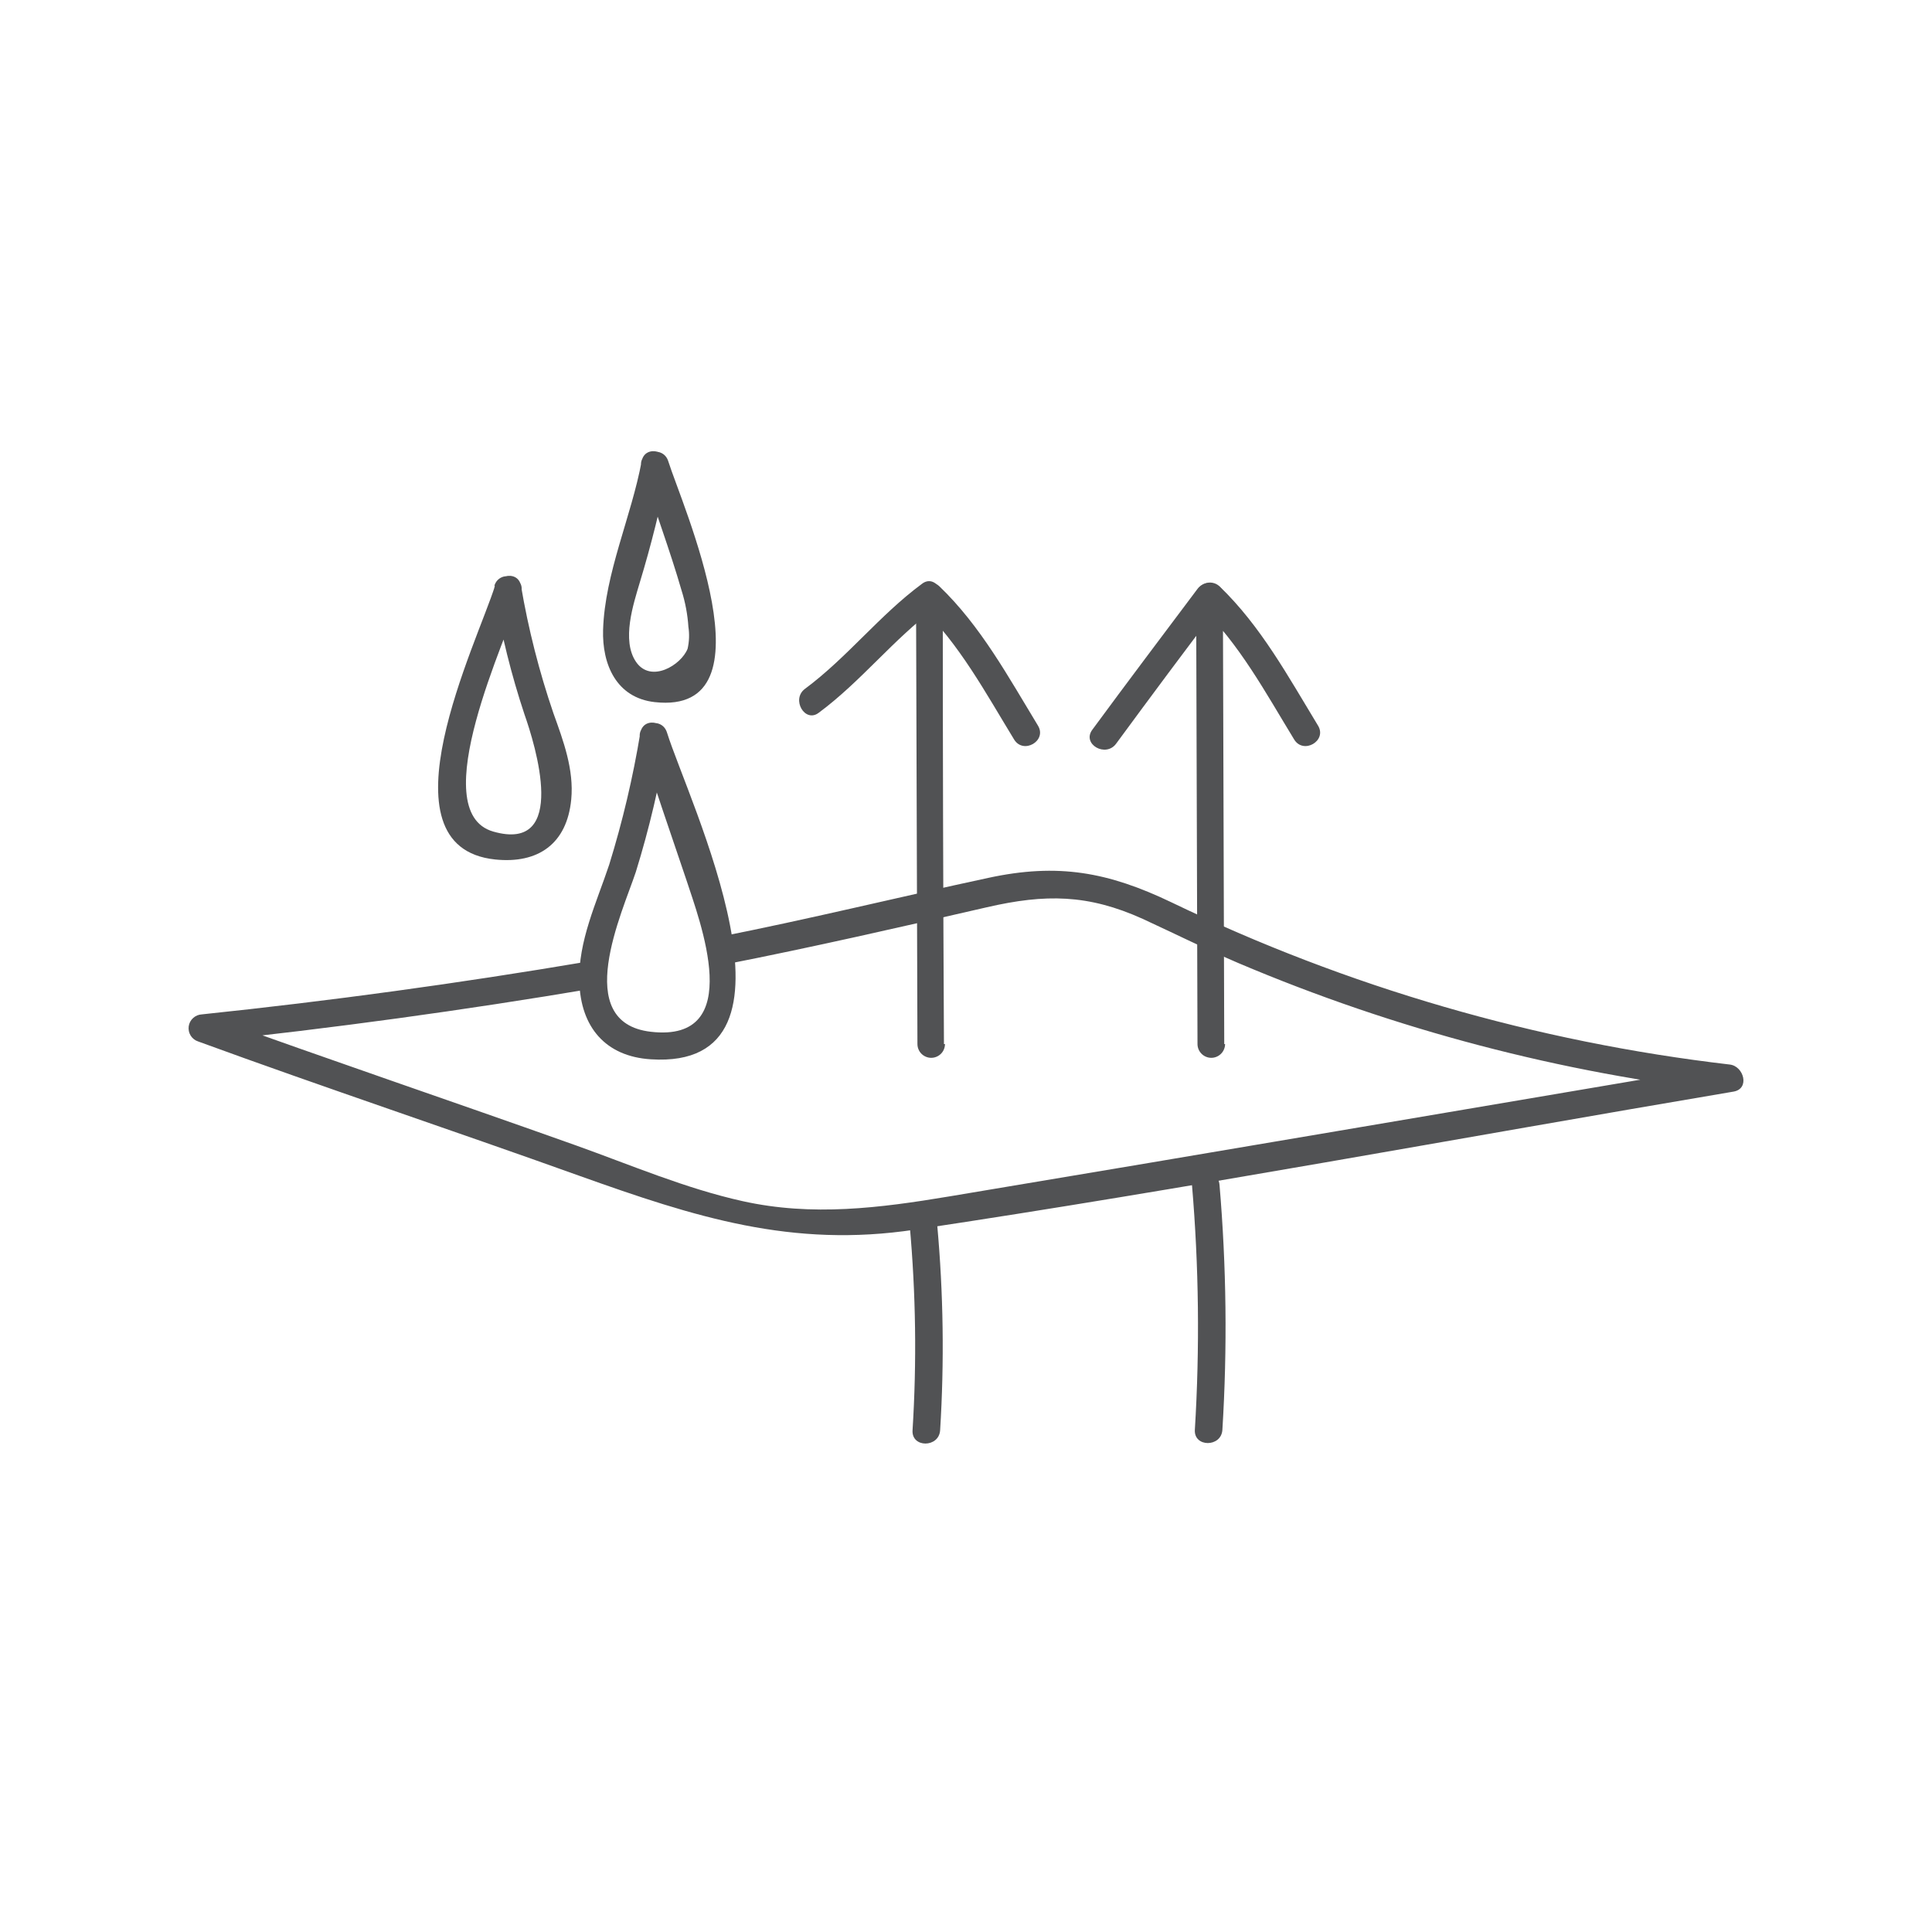 <svg xmlns="http://www.w3.org/2000/svg" fill="none" viewBox="0 0 51 51" height="51" width="51">
<g opacity="0.8">
<path fill="#262729" d="M19.129 25.46C21.445 25.005 23.747 24.479 26.048 23.95C27.595 23.593 28.726 23.605 30.165 24.256C31.006 24.644 31.834 25.056 32.684 25.42C36.825 27.178 41.2 28.327 45.671 28.831L45.573 28.116C38.736 29.271 31.901 30.442 25.061 31.582C23.227 31.888 21.445 32.117 19.602 31.707C18.099 31.374 16.653 30.754 15.207 30.237C11.949 29.076 8.673 27.969 5.427 26.793L5.329 27.508C8.793 27.143 12.242 26.67 15.678 26.09C16.139 26.01 15.944 25.31 15.485 25.387C12.115 25.957 8.73 26.421 5.329 26.777C5.243 26.781 5.161 26.815 5.098 26.873C5.034 26.93 4.993 27.009 4.981 27.094C4.97 27.179 4.988 27.266 5.034 27.339C5.08 27.411 5.149 27.466 5.231 27.492C8.575 28.715 11.955 29.84 15.293 31.038C18.349 32.129 20.901 32.951 24.156 32.459C31.373 31.377 38.561 30.032 45.759 28.816C46.199 28.743 46.034 28.143 45.661 28.101C40.547 27.504 35.568 26.058 30.929 23.822C29.252 23.018 27.928 22.776 26.088 23.174C23.698 23.687 21.326 24.271 18.927 24.742C18.468 24.833 18.661 25.533 19.119 25.445L19.129 25.46Z"></path>
<path fill="#262729" d="M16.891 19.546C17.276 20.768 17.701 21.991 18.114 23.214C18.462 24.286 19.722 27.532 17.179 27.236C15.067 26.991 16.433 24.079 16.784 23.018C17.138 21.876 17.412 20.71 17.607 19.531C17.692 19.072 16.995 18.877 16.904 19.338C16.71 20.518 16.435 21.683 16.081 22.826C15.748 23.828 15.259 24.843 15.293 25.925C15.33 27.114 15.984 27.887 17.179 27.963C21.632 28.251 18.16 21.111 17.607 19.338C17.469 18.892 16.766 19.081 16.904 19.531L16.891 19.546Z"></path>
<path fill="#262729" d="M16.941 12.366C17.277 13.445 17.68 14.506 17.992 15.588C18.09 15.899 18.151 16.222 18.172 16.547C18.202 16.74 18.194 16.936 18.151 17.125C17.98 17.559 17.182 18.042 16.791 17.474C16.4 16.905 16.721 15.945 16.886 15.386C17.188 14.393 17.439 13.385 17.641 12.366C17.726 11.908 17.029 11.712 16.938 12.174C16.669 13.632 15.966 15.132 15.92 16.624C15.892 17.541 16.271 18.421 17.283 18.534C20.492 18.892 17.98 13.268 17.641 12.177C17.503 11.731 16.8 11.92 16.938 12.369L16.941 12.366Z"></path>
<path fill="#262729" d="M13.068 15.46C12.613 16.93 9.926 22.355 13.068 22.688C14.205 22.807 14.966 22.275 15.079 21.105C15.155 20.313 14.871 19.558 14.608 18.825C14.233 17.729 13.947 16.604 13.753 15.463C13.667 15.004 12.967 15.197 13.05 15.655C13.231 16.741 13.497 17.811 13.844 18.855C14.126 19.656 15.021 22.523 13.019 21.951C11.185 21.422 13.398 16.792 13.753 15.655C13.893 15.206 13.19 15.016 13.05 15.463L13.068 15.46Z"></path>
<path fill="#262729" d="M32.317 27.56C32.305 23.617 32.293 19.673 32.281 15.728L31.669 15.985C32.718 16.994 33.411 18.29 34.163 19.521C34.408 19.922 35.037 19.555 34.793 19.155C34.01 17.868 33.283 16.523 32.186 15.472C32.134 15.425 32.07 15.395 32.002 15.383C31.933 15.371 31.863 15.38 31.799 15.406C31.735 15.433 31.68 15.478 31.64 15.535C31.6 15.592 31.578 15.659 31.575 15.728C31.587 19.671 31.599 23.615 31.611 27.56C31.611 27.656 31.649 27.749 31.718 27.817C31.786 27.885 31.878 27.924 31.975 27.924C32.071 27.924 32.164 27.885 32.232 27.817C32.3 27.749 32.339 27.656 32.339 27.56H32.317Z"></path>
<path fill="#262729" d="M31.611 15.545C30.694 16.768 29.75 18.018 28.833 19.265C28.555 19.644 29.188 20.007 29.463 19.631C30.38 18.384 31.297 17.147 32.241 15.912C32.522 15.539 31.892 15.175 31.611 15.545Z"></path>
<path fill="#262729" d="M24.918 27.56C24.897 23.613 24.887 19.669 24.887 15.728L24.276 15.985C25.324 16.994 26.018 18.29 26.77 19.521C27.015 19.922 27.644 19.555 27.4 19.155C26.617 17.868 25.89 16.523 24.792 15.472C24.741 15.425 24.677 15.395 24.608 15.383C24.54 15.371 24.47 15.38 24.405 15.406C24.341 15.433 24.286 15.478 24.247 15.535C24.207 15.592 24.184 15.659 24.181 15.728C24.193 19.671 24.206 23.615 24.218 27.56C24.218 27.656 24.256 27.749 24.324 27.817C24.393 27.885 24.485 27.924 24.581 27.924C24.678 27.924 24.77 27.885 24.839 27.817C24.907 27.749 24.945 27.656 24.945 27.56H24.918Z"></path>
<path fill="#262729" d="M24.334 15.414C23.218 16.239 22.363 17.357 21.25 18.183C20.877 18.458 21.25 19.099 21.617 18.812C22.732 17.987 23.588 16.868 24.701 16.043C25.074 15.768 24.701 15.126 24.334 15.414Z"></path>
<path fill="#262729" d="M24.013 32.337C24.176 34.139 24.202 35.95 24.089 37.756C24.059 38.224 24.786 38.221 24.817 37.756C24.929 35.95 24.904 34.139 24.74 32.337C24.701 31.875 23.97 31.869 24.013 32.337Z"></path>
<path fill="#262729" d="M31.465 31.276C31.648 33.427 31.673 35.589 31.541 37.744C31.513 38.211 32.241 38.208 32.268 37.744C32.401 35.589 32.375 33.427 32.192 31.276C32.152 30.812 31.425 30.809 31.465 31.276Z"></path>
</g>
</svg>
